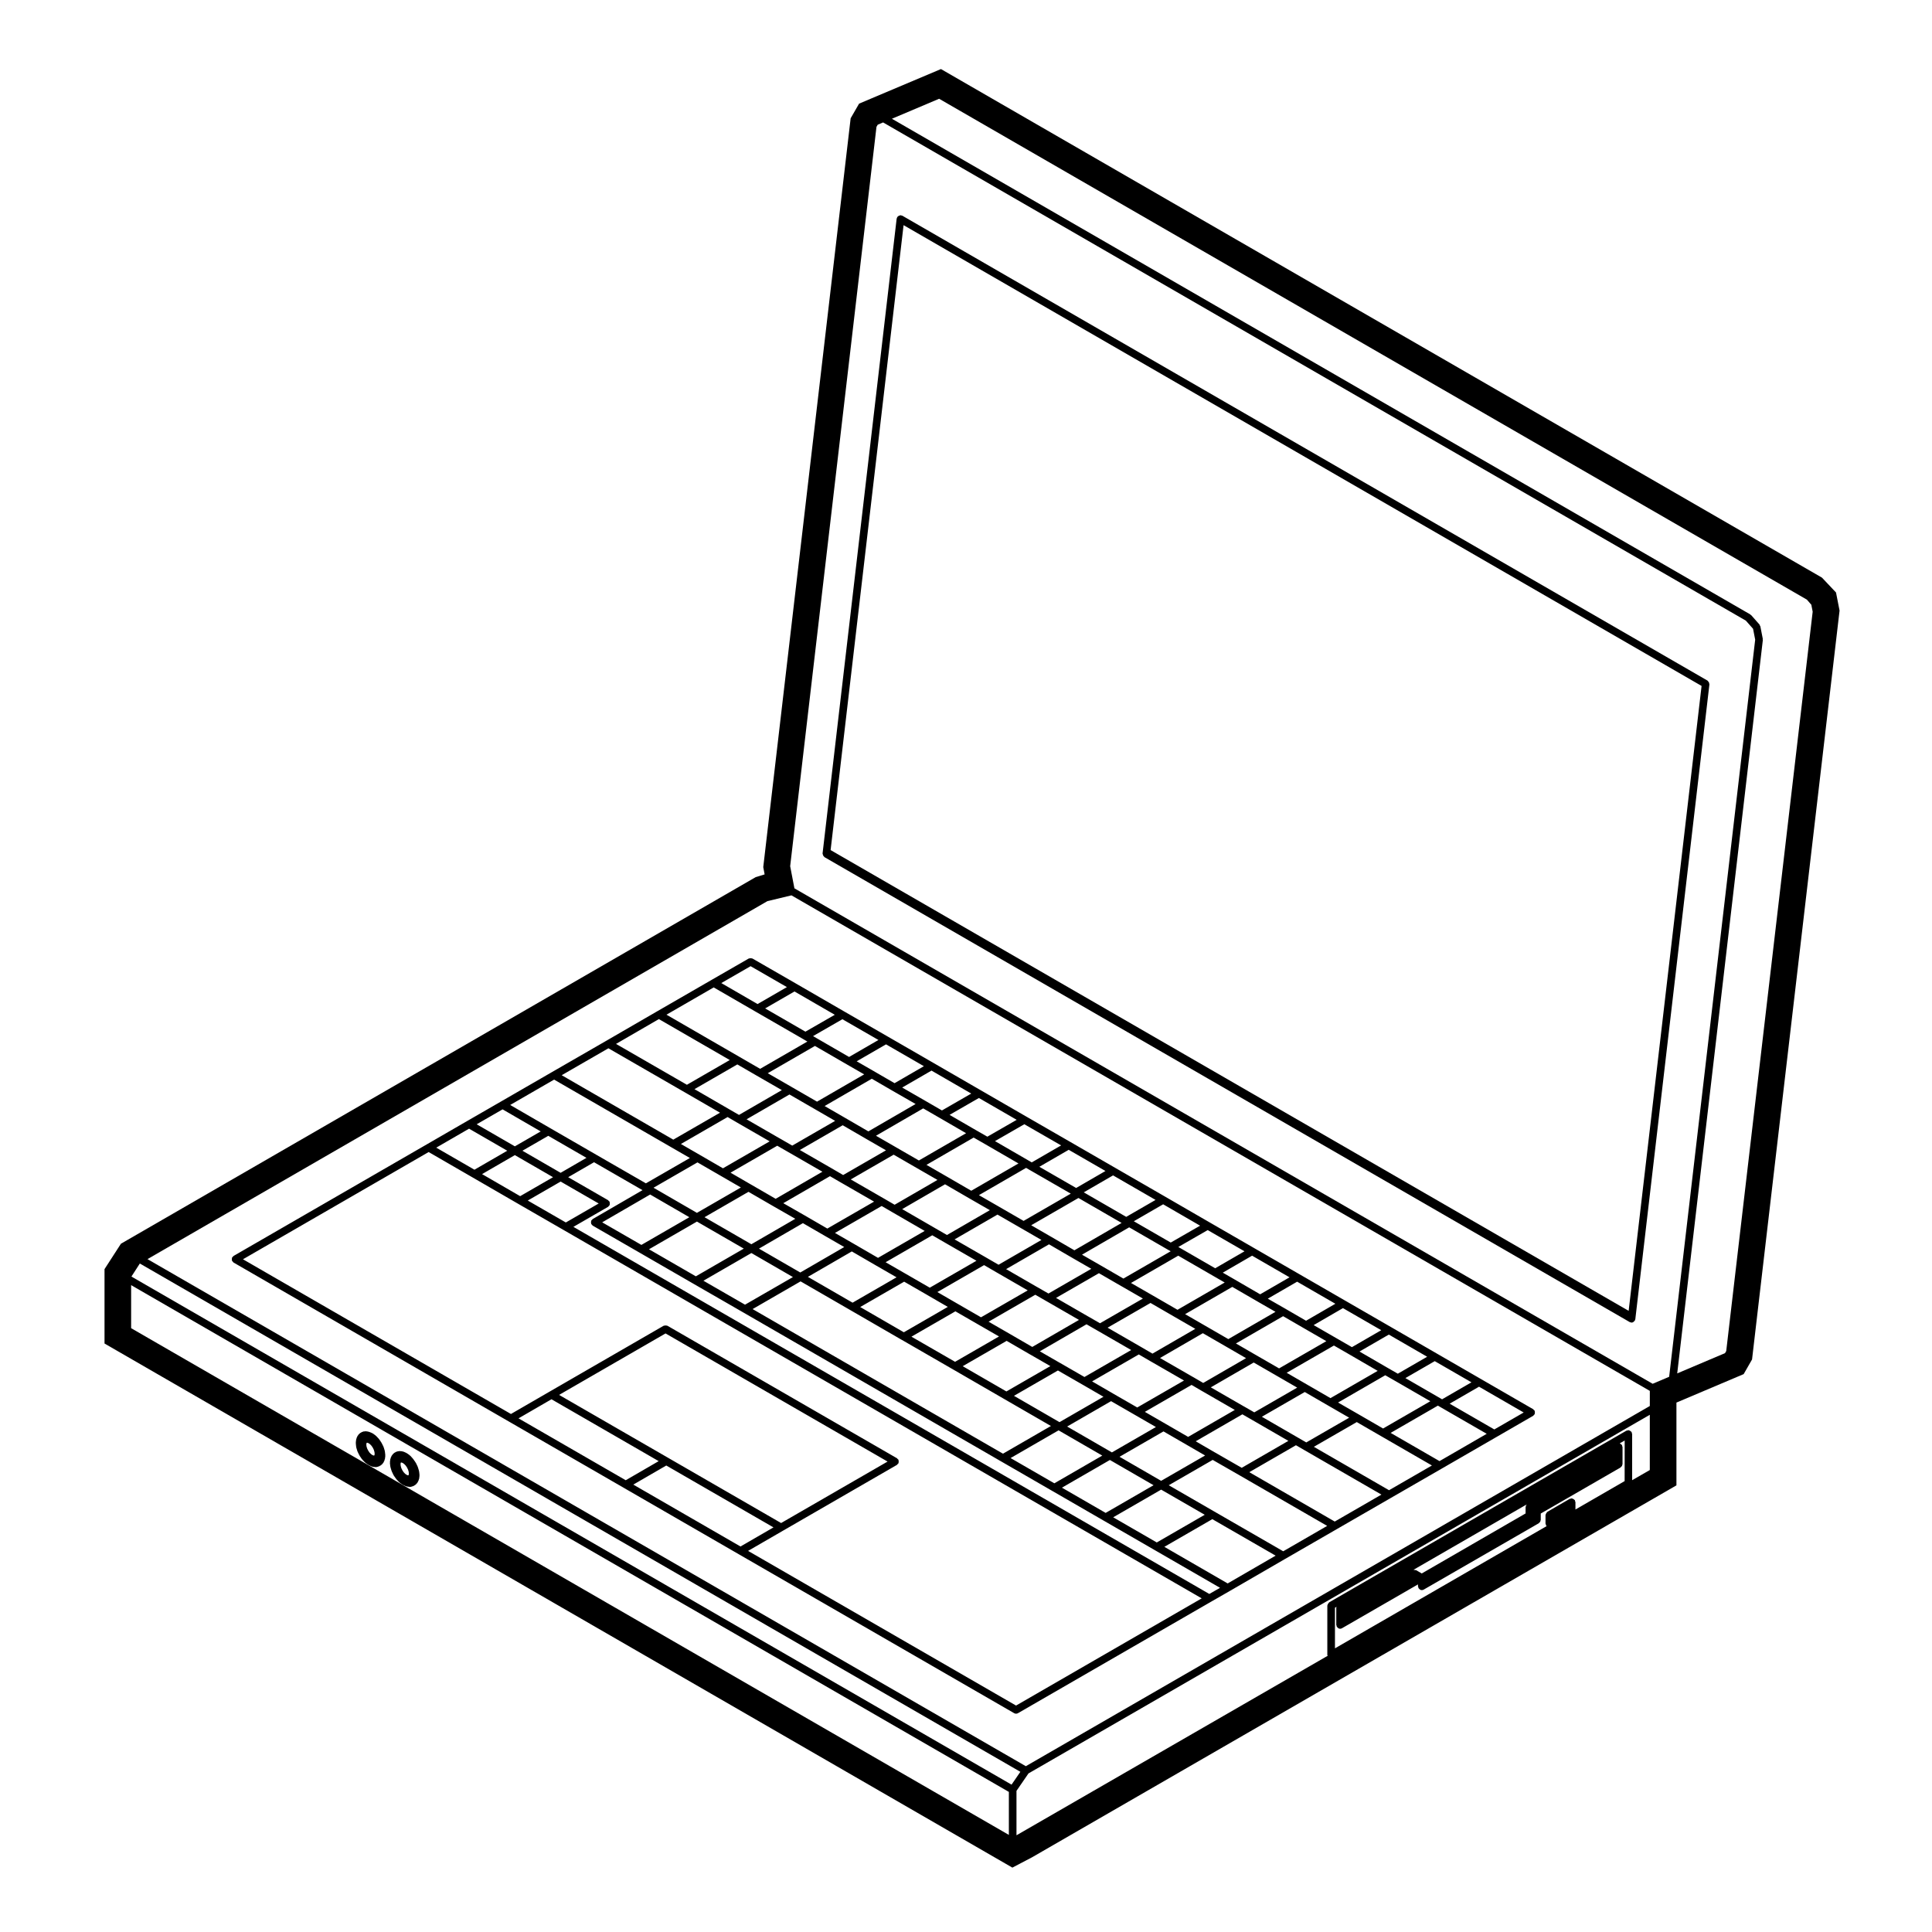 <?xml version="1.0" encoding="UTF-8"?>
<!-- The Best Svg Icon site in the world: iconSvg.co, Visit us! https://iconsvg.co -->
<svg fill="#000000" width="800px" height="800px" version="1.1" viewBox="144 144 512 512" xmlns="http://www.w3.org/2000/svg">
 <g>
  <path d="m238.38 527.39c0 0.035 0.035 0.055 0.039 0.09 0.012 0.031-0.02 0.059-0.012 0.09l0.297 0.988c0.012 0.035 0.039 0.051 0.059 0.086 0.012 0.023-0.012 0.051 0 0.074l0.473 0.945c0.012 0.023 0.035 0.035 0.051 0.059 0.012 0.02 0 0.039 0.012 0.059l0.59 0.875c0.016 0.023 0.051 0.016 0.07 0.035 0.02 0.031 0.012 0.066 0.031 0.09l0.707 0.754c0.023 0.031 0.07 0.02 0.098 0.047 0.035 0.023 0.031 0.074 0.07 0.102l0.766 0.535c0.031 0.023 0.07 0.016 0.105 0.035 0.023 0.016 0.031 0.051 0.055 0.059l0.742 0.332c0.09 0.039 0.18 0.047 0.277 0.059 0.02 0.004 0.031 0.023 0.051 0.023l0.699 0.066c0.035 0.004 0.066 0.004 0.098 0.004 0.105 0 0.223-0.02 0.324-0.055l0.59-0.203c0.066-0.023 0.086-0.098 0.141-0.125 0.07-0.035 0.145-0.023 0.207-0.082l0.473-0.422c0.035-0.035 0.023-0.086 0.055-0.121 0.066-0.07 0.141-0.117 0.18-0.211l0.297-0.645c0.02-0.051-0.012-0.102 0-0.141 0.02-0.055 0.07-0.09 0.082-0.145l0.102-0.785c0.004-0.047-0.031-0.074-0.031-0.109s0.039-0.07 0.031-0.109l-0.102-0.938c0-0.035-0.039-0.051-0.039-0.082-0.012-0.035 0.02-0.07 0.012-0.105l-0.297-0.984c-0.012-0.031-0.047-0.039-0.059-0.074-0.012-0.023 0.012-0.055 0-0.086l-0.473-0.945c-0.012-0.023-0.039-0.023-0.051-0.047-0.012-0.023 0-0.051-0.016-0.074l-0.59-0.883c-0.016-0.023-0.055-0.023-0.07-0.051-0.02-0.02-0.012-0.055-0.031-0.074l-0.707-0.754c-0.023-0.023-0.066-0.02-0.09-0.047-0.031-0.023-0.031-0.07-0.059-0.09l-0.742-0.535c-0.039-0.031-0.086-0.012-0.125-0.031-0.039-0.023-0.051-0.074-0.098-0.09l-0.766-0.309c-0.039-0.02-0.086 0.016-0.125 0-0.047-0.012-0.07-0.059-0.117-0.066l-0.699-0.09c-0.082-0.012-0.141 0.051-0.215 0.059-0.086 0.004-0.156-0.039-0.238-0.016l-0.59 0.203c-0.07 0.023-0.09 0.102-0.152 0.137-0.066 0.035-0.137 0.02-0.191 0.07l-0.473 0.422c-0.055 0.055-0.051 0.133-0.09 0.195-0.047 0.055-0.117 0.07-0.145 0.137l-0.297 0.645c-0.02 0.051 0.012 0.105 0 0.156-0.02 0.055-0.074 0.082-0.082 0.137l-0.102 0.816c-0.012 0.047 0.031 0.074 0.031 0.109 0 0.047-0.039 0.074-0.031 0.109zm2.738-0.883 0.066-0.141 0.016-0.016 0.039-0.012 0.156 0.016 0.312 0.125 0.363 0.262 0.383 0.402 0.352 0.523 0.266 0.551 0.168 0.586 0.051 0.465-0.039 0.312-0.059 0.121-0.031 0.023-0.031 0.012-0.145-0.016-0.301-0.121-0.387-0.277-0.383-0.395-0.352-0.535-0.273-0.555-0.16-0.539-0.051-0.469z"/>
  <path d="m247.43 532.62c0.004 0.035 0.039 0.055 0.051 0.09 0.004 0.035-0.02 0.066-0.012 0.098l0.297 0.984c0.012 0.031 0.039 0.047 0.051 0.074 0.012 0.02-0.004 0.047 0.004 0.066l0.453 0.957c0.016 0.035 0.051 0.051 0.07 0.082 0.016 0.02 0 0.051 0.016 0.07l0.605 0.871c0.016 0.02 0.047 0.016 0.059 0.031 0.02 0.023 0.012 0.059 0.031 0.082l0.707 0.754c0.023 0.023 0.07 0.016 0.098 0.039 0.023 0.023 0.023 0.07 0.055 0.098l0.746 0.535c0.039 0.031 0.09 0.02 0.133 0.047 0.035 0.016 0.039 0.059 0.074 0.074l0.754 0.312c0.074 0.031 0.145 0.031 0.227 0.047 0.012 0 0.02 0.02 0.035 0.02l0.684 0.086c0.039 0.004 0.082 0.012 0.121 0.012h0.004c0.102 0 0.207-0.016 0.309-0.051l0.609-0.195c0.07-0.023 0.102-0.102 0.156-0.133 0.07-0.039 0.152-0.031 0.211-0.086l0.465-0.422c0.035-0.031 0.023-0.082 0.055-0.109 0.059-0.07 0.137-0.117 0.176-0.207l0.309-0.645c0.02-0.051-0.012-0.102 0.004-0.145 0.016-0.059 0.074-0.098 0.086-0.156l0.102-0.816c0-0.047-0.035-0.074-0.035-0.117 0-0.039 0.035-0.07 0.035-0.105l-0.102-0.902c-0.004-0.035-0.039-0.051-0.051-0.086s0.02-0.07 0.012-0.105l-0.301-0.984c-0.012-0.031-0.047-0.035-0.055-0.066-0.012-0.023 0.012-0.055 0-0.082l-0.465-0.957c-0.016-0.031-0.051-0.031-0.07-0.059-0.016-0.023 0-0.059-0.02-0.086l-0.609-0.871c-0.012-0.02-0.039-0.016-0.051-0.035-0.016-0.016-0.012-0.047-0.02-0.059l-0.691-0.762c-0.031-0.035-0.074-0.023-0.105-0.055-0.031-0.023-0.031-0.07-0.066-0.098l-0.754-0.535c-0.031-0.02-0.07-0.004-0.102-0.023-0.031-0.016-0.039-0.059-0.07-0.074l-0.746-0.332c-0.059-0.023-0.117 0.012-0.18-0.004-0.059-0.016-0.098-0.074-0.152-0.082l-0.711-0.055c-0.082-0.023-0.137 0.055-0.215 0.059-0.059 0.004-0.105-0.035-0.168-0.016l-0.609 0.195c-0.074 0.023-0.102 0.105-0.168 0.141-0.066 0.039-0.145 0.023-0.203 0.082l-0.453 0.418c-0.055 0.051-0.047 0.121-0.086 0.18-0.039 0.055-0.117 0.074-0.145 0.137l-0.297 0.648c-0.031 0.055 0.012 0.105-0.012 0.16-0.012 0.051-0.07 0.082-0.074 0.133l-0.102 0.785c-0.004 0.047 0.035 0.074 0.035 0.109-0.004 0.047-0.039 0.074-0.039 0.117zm2.75-0.902 0.055-0.117 0.031-0.023 0.012-0.004 0.176 0.02 0.297 0.121 0.363 0.266 0.418 0.43 0.328 0.488 0.281 0.578 0.16 0.535 0.047 0.465-0.039 0.352-0.055 0.117-0.031 0.031-0.02 0.004-0.156-0.016-0.312-0.133-0.371-0.266-0.395-0.418-0.336-0.504-0.273-0.57-0.16-0.555-0.051-0.484z"/>
  <path d="m343.29 398c-0.125-0.051-0.238-0.051-0.371-0.051-0.125 0-0.238-0.004-0.359 0.047-0.047 0.02-0.098-0.004-0.137 0.02l-9.777 5.629c-0.004 0-0.004 0.004-0.004 0.004l-14.535 8.387-13.359 7.738-14.395 8.297-13.648 7.879-8.887 5.125-10.707 6.191-51.219 29.578c-0.09 0.051-0.102 0.141-0.168 0.211-0.059 0.066-0.156 0.074-0.207 0.156-0.02 0.039 0 0.09-0.016 0.133-0.055 0.121-0.051 0.238-0.051 0.367 0 0.133-0.004 0.246 0.051 0.367 0.016 0.047-0.004 0.098 0.016 0.133 0.035 0.059 0.109 0.039 0.156 0.09 0.074 0.098 0.105 0.215 0.215 0.281l73.012 42.16 30.426 17.559 30.414 17.562 73.023 42.148c0.16 0.098 0.332 0.137 0.508 0.137s0.344-0.047 0.508-0.137l51.203-29.562c0.004-0.004 0.004-0.004 0.012-0.004l4.867-2.793s0-0.004 0.004-0.004l14.715-8.52 13.66-7.879 14.383-8.297 13.383-7.715 14.523-8.387 9.789-5.652c0.109-0.066 0.141-0.188 0.215-0.281 0.047-0.051 0.121-0.031 0.156-0.09 0.02-0.039 0-0.09 0.016-0.133 0.055-0.121 0.051-0.238 0.051-0.367 0-0.133 0.004-0.246-0.051-0.367-0.016-0.047 0.004-0.098-0.016-0.133-0.051-0.086-0.145-0.102-0.211-0.16-0.066-0.059-0.082-0.156-0.16-0.207l-13.844-7.996-23.91-13.812-12.152-7.012-12.141-7.008-11.934-6.891-11.758-6.785-11.809-6.832-13.285-7.664-11.75-6.781-11.766-6.781h-0.004l-12.035-6.957-12.555-7.254-12.047-6.953-11.574-6.668-12.695-7.344-11.637-6.699c-0.043-0.027-0.094-0.008-0.133-0.023zm-10.152 7.676 11.125 6.434 12.688 7.316v0.004l1.012 0.59-12.52 7.231-5.535-3.203-19.285-11.145zm148.88 85.973-12.5 7.227-6.227-3.598-5.223-3.012 12.504-7.227 6.883 3.988h0.004v0.004zm-48.602 18.434 12.379-7.141 3.113 1.812c0.004 0 0.004 0 0.012 0.004l8.852 5.094-12.391 7.144-6.434-3.703v-0.004zm-2.023-1.164-6.531-3.762h-0.012l-5.281-3.043 12.367-7.164 3.059 1.762s0.012 0 0.012 0.004l8.766 5.059zm-13.828-7.965-6.293-3.648-5.285-3.043 12.379-7.141 2.977 1.715c0.004 0 0.004 0 0.012 0.004l8.586 4.949zm-13.586-7.856-6.273-3.621h-0.004l-5.289-3.066 12.379-7.141 3.324 1.934h0.004l8.238 4.758zm-13.578-7.848-6.281-3.621-5.422-3.125 12.363-7.141 3.391 1.961s0 0.004 0.004 0.004l8.316 4.785zm-13.719-7.906-6.438-3.734-4.969-2.867 12.375-7.141 2.926 1.703h0.004l8.469 4.902zm-13.43-7.762-5.969-3.461c-0.004 0-0.004-0.004-0.004-0.004l-5.699-3.258 12.367-7.16 2.988 1.734c0.004 0 0.004 0 0.012 0.004l8.691 5.004zm-13.691-7.887-6.707-3.879-5.254-3.043 12.379-7.144 3.473 2s0.012 0 0.012 0.004l8.484 4.887zm-0.504 2.031v0l5.707 3.266-11.645 6.746-12.414-7.168 11.648-6.723zm7.723 4.422 5.977 3.461 4.973 2.867-11.648 6.75-10.949-6.328zm12.957 7.492 6.434 3.734 5.422 3.125-11.648 6.723-11.844-6.84zm13.875 8.016 6.277 3.617v0.004l5.289 3.066-11.648 6.723-11.566-6.691zm13.578 7.856 6.277 3.621 5.285 3.043-11.648 6.715-11.562-6.66zm13.582 7.828 6.289 3.648h0.012l5.285 3.043-11.652 6.715-11.578-6.691zm13.59 7.852 6.539 3.762c0.004 0 0.004 0 0.012 0.004l5.516 3.199-11.648 6.727-12.07-6.977zm14.082 8.129 6.434 3.707 5.453 3.148-11.656 6.723-0.047-0.023h-0.004l-11.82-6.832zm8.953 2.836 12.379-7.141 2.578 1.512c0.004 0 0.012 0 0.012 0.004l8.871 5.113-12.367 7.144-6.016-3.481zm17.48-6.496 11.371-6.578 6.219 3.586 5.301 3.066-11.367 6.555-2.648-1.523h-0.012zm-2.012-1.164-2.586-1.512h-0.012l-8.852-5.098 11.355-6.578 6.231 3.598 5.215 3.019zm-13.449-7.773-3.109-1.812-8.781-5.066 11.371-6.551 6.648 3.848 5.223 3.012zm-13.902-8.047-3.062-1.762h-0.012l-8.578-4.953 11.367-6.555 5.984 3.461h0.012l5.656 3.258zm-13.66-7.879-2.984-1.715h-0.012l-8.227-4.75 11.367-6.574 6.219 3.617s0 0.004 0.004 0.004l4.984 2.867zm-13.227-7.629-3.332-1.93c-0.004 0-0.004-0.004-0.004-0.004l-8.316-4.785 11.371-6.574 11.645 6.723zm-13.672-7.879-3.391-1.961-8.473-4.902 11.355-6.578 6.445 3.738s0 0.004 0.004 0.004l5.426 3.117zm-13.871-8.02-2.926-1.703h-0.004l-8.691-5.008 11.367-6.555 6.184 3.566 5.426 3.125zm-13.637-7.875-2.984-1.738-8.496-4.898 11.359-6.555 6.293 3.652s0 0.004 0.004 0.004l5.18 2.984zm-13.492-7.797-3.473-2h-0.012l-8.621-4.973 11.367-6.578 6.801 3.93 5.305 3.066zm-14.113-8.133-2.516-1.457-9.281-5.371 11.355-6.555 5.531 3.203s0 0.004 0.004 0.004l6.262 3.602zm-0.508 2.027 8.637 4.977-12.379 7.144-6.242-3.617-4.902-2.828 12.379-7.141zm-4.254 14.16 5.262 3.043-11.648 6.723-11.504-6.66 11.648-6.715zm-8.395 10.922-12.711 7.34-10.387-5.984 12.711-7.371zm2.012 1.156 12.414 7.168-12.707 7.34-12.414-7.168zm14.426 8.336 11.012 6.367-12.695 7.32-11.023-6.348zm13.043 7.512 13.281 7.672 13.578 7.856h0.012l13.566 7.824 13.586 7.856 12.316 7.117-12.707 7.34-66.348-38.324zm68.367 39.477 11.582 6.695-12.707 7.34-11.594-6.691zm13.598 7.856 0.047 0.023 11.527 6.664-12.699 7.336-11.582-6.688zm13.586 7.856 11.551 6.664-12.711 7.336-11.547-6.668zm-11.031-8.707 11.652-6.723 6.016 3.481 5.012 2.902-11.652 6.715zm20.191-4.106 12.367-7.144 2.648 1.523c0.004 0 0.004 0 0.012 0.004l9.527 5.508-12.363 7.141-7.184-4.125h-0.012zm17.531-6.5 11.367-6.555 6.309 3.652 5.461 3.152-11.371 6.555-2.227-1.289zm20.195-3.773 12.504-7.227 2.828 1.621s0.012 0 0.012 0.004l9.105 5.262-12.52 7.227-6.457-3.734zm-2.012-1.164-6.312-3.652-5.297-3.066 12.52-7.219 4.266 2.457 7.332 4.258zm-13.621-7.879-6.219-3.586-5.219-3.019 12.508-7.231 5.578 3.231 5.875 3.387zm-26.922-15.531-6.656-3.848-5.668-3.258 12.523-7.231 9.289 5.367 3.023 1.742zm-14.336-8.273-5.984-3.461c-0.004 0-0.004-0.004-0.004-0.004l-4.984-2.867 12.504-7.246 10.504 6.066h0.004l0.488 0.281zm-12.984-7.492-6.223-3.617h-0.004l-5.223-3.019 12.52-7.227 11.441 6.609zm-13.465-7.793-6.414-3.703c-0.004 0-0.004-0.004-0.004-0.004l-5.422-3.117 12.5-7.227 0.996 0.578 10.852 6.254zm-13.867-7.988-6.449-3.738-5.422-3.125 12.504-7.231 3.129 1.797s0.012 0 0.012 0.004l8.734 5.059zm-13.883-8.023-6.184-3.566c-0.004 0-0.004-0.004-0.004-0.004l-5.18-2.984 12.516-7.25 4.465 2.578 6.898 4zm-13.383-7.711-6.293-3.652-5.305-3.066 12.504-7.231 5.523 3.203s0 0.004 0.004 0.004l6.082 3.488zm-13.609-7.879-6.801-3.93c-0.004 0-0.004-0.004-0.004-0.004l-6.258-3.602 12.508-7.227 8.539 4.941c0.004 0 0.004 0.004 0.004 0.004l4.508 2.59zm-41.914-21.879 18.785 10.852-11.355 6.555-18.785-10.828zm-13.371 7.738 20.289 11.699 9.285 5.371-12.379 7.141-29.574-17.074zm-14.391 8.301 31.078 17.945 4.902 2.828-11.656 6.715-13.227-7.617v-0.004l-12.133-7.004-10.605-6.141zm1.73 27.02 10.086 5.812-8.711 5.027-10.086-5.812zm-10.727 3.867-10.098-5.844 8.691-5.031 10.121 5.848zm0.602-12.039 6.852-3.953 10.117 5.84-6.848 3.965zm-5.258-10.965 10.102 5.848-6.852 3.953-10.117-5.844zm-8.883 5.121 10.121 5.844-8.695 5.031-10.125-5.848zm13.105 76.766 8.734-5.059 28.41 16.398-8.734 5.059zm10.75-6.215 28.215-16.289 58.836 33.957-28.215 16.289-29.918-17.27zm19.668 23.773 8.734-5.059 28.414 16.398-8.742 5.062zm101.43 58.555-71.012-40.988 9.25-5.352 30.219-17.453c0.109-0.066 0.141-0.188 0.215-0.281 0.047-0.051 0.121-0.031 0.156-0.09 0.02-0.039 0-0.09 0.016-0.133 0.055-0.121 0.051-0.238 0.051-0.367 0-0.133 0.004-0.246-0.051-0.367-0.016-0.047 0.004-0.098-0.016-0.133-0.051-0.086-0.145-0.102-0.211-0.16-0.066-0.059-0.082-0.156-0.16-0.207l-60.84-35.121c-0.047-0.023-0.09 0-0.133-0.02-0.121-0.051-0.238-0.051-0.371-0.051-0.133 0-0.246 0-0.367 0.051-0.051 0.02-0.098-0.004-0.137 0.02l-30.219 17.453-10.246 5.93-71.016-41 49.207-28.418 11.633 6.723 12.113 7.008 12.102 6.977 169.02 97.57zm51.215-29.574-168.52-97.285 9.215-5.32c0.105-0.066 0.137-0.188 0.215-0.281 0.039-0.051 0.117-0.031 0.145-0.09 0.031-0.039 0-0.09 0.02-0.133 0.051-0.121 0.051-0.238 0.051-0.367 0-0.133 0-0.246-0.051-0.367-0.02-0.047 0.012-0.098-0.02-0.133-0.047-0.086-0.141-0.102-0.207-0.16-0.066-0.059-0.082-0.16-0.156-0.207l-10.594-6.106 6.852-3.965 12.844 7.402-13.203 7.656c-0.086 0.047-0.102 0.141-0.156 0.203-0.07 0.07-0.168 0.086-0.215 0.168-0.02 0.047 0 0.098-0.016 0.137-0.055 0.117-0.051 0.23-0.051 0.363 0 0.133-0.004 0.246 0.055 0.371 0.016 0.047-0.012 0.09 0.016 0.133 0.035 0.059 0.109 0.039 0.152 0.09 0.082 0.098 0.105 0.211 0.215 0.277l12.398 7.148 14.426 8.328 13.039 7.508 68.355 39.488 13.609 7.856 13.586 7.848 13.559 7.828 17.281 9.98zm4.867-2.789-16.781-9.699 12.715-7.336 16.773 9.672zm14.723-8.523-18.285-10.543-12.055-6.957 11.648-6.715 7.184 4.125s0.012 0 0.012 0.004l23.141 13.359zm13.652-7.879-22.645-13.082 12.363-7.141 2.223 1.289 20.434 11.793zm14.391-8.301-19.926-11.504 11.371-6.555 6.457 3.734 13.461 7.769zm13.375-7.715-12.953-7.477 12.52-7.227 0.605 0.352 12.34 7.117zm22.309-12.883-7.785 4.492-11.836-6.828 7.785-4.5zm-13.844-7.996-7.785 4.5-0.605-0.352-9.117-5.269 7.777-4.492zm-11.738-6.777-7.777 4.492-2.82-1.621h-0.004l-7.332-4.254 7.773-4.492zm-12.172-7.035-7.769 4.492-4.262-2.457-5.879-3.387 7.766-4.5zm-12.156-7.008-7.766 4.5-5.57-3.231c-0.004 0-0.004-0.004-0.004-0.004l-4.566-2.613 7.777-4.5zm-12.145-7.008-7.785 4.504-6.879-3.996-3.027-1.742 7.769-4.5zm-11.934-6.894-7.769 4.496-9.281-5.359-0.004-0.004-0.48-0.281 7.785-4.473zm-11.77-6.789-7.777 4.473-9.789-5.648 7.777-4.492zm-11.801-6.828-7.777 4.492-11.25-6.5 7.766-4.492zm-13.277-7.664-7.769 4.5-9.754-5.617 7.785-4.5zm-11.75-6.781-7.785 4.5-0.996-0.578-8.746-5.062 7.777-4.473zm-11.773-6.781-7.773 4.469-3.129-1.793h-0.004l-6.883-3.988 7.773-4.473zm-12.043-6.957-7.769 4.473-4.457-2.578s0-0.004-0.004-0.004l-6.074-3.488 7.769-4.492zm-12.551-7.254-7.777 4.5-5.523-3.203c-0.004 0-0.004-0.004-0.004-0.004l-4.508-2.59 7.777-4.492zm-12.043-6.949-7.785 4.5-8.539-4.941-1.008-0.586 7.777-4.473zm-11.57-6.676-7.785 4.473-10.672-6.16 7.777-4.492zm-20.469-2.844-9.609-5.562 7.769-4.473 9.617 5.543z"/>
  <path d="m596.86 324.82c-0.059-0.117-0.121-0.203-0.223-0.293-0.055-0.047-0.059-0.117-0.117-0.152l-213.39-123.21c-0.066-0.039-0.137-0.004-0.207-0.031-0.07-0.02-0.105-0.09-0.176-0.102s-0.117 0.047-0.188 0.051c-0.125 0.012-0.23 0.039-0.352 0.102-0.117 0.059-0.203 0.121-0.297 0.227-0.047 0.055-0.117 0.059-0.156 0.121-0.035 0.066 0 0.137-0.023 0.207-0.023 0.066-0.098 0.105-0.105 0.176l-19.582 167.79-0.059 0.449c-0.004 0.07 0.051 0.121 0.055 0.191 0.012 0.133 0.039 0.238 0.105 0.352 0.059 0.121 0.121 0.207 0.227 0.297 0.051 0.047 0.055 0.117 0.117 0.152l213.39 123.21c0.098 0.055 0.195 0.059 0.301 0.086 0.035 0.004 0.051 0.039 0.086 0.047 0.039 0.004 0.082 0.012 0.117 0.012 0.324 0 0.578-0.191 0.766-0.449 0.031-0.035 0.086-0.02 0.105-0.059 0.031-0.059 0-0.121 0.02-0.188 0.031-0.074 0.102-0.117 0.105-0.195l0.051-0.453 19.582-167.79c0.012-0.07-0.047-0.117-0.051-0.188-0.004-0.137-0.035-0.238-0.098-0.363zm-21.25 166.57-211.49-122.11 19.336-165.61 211.48 122.11z"/>
  <path d="m626.84 297.08-233.48-134.78-21.691 9.164-2.238 3.883-23.16 198.45 0.363 1.93-2.352 0.715-168.23 97.156-4.352 6.734v19.715l240.59 138.89 5.203-2.727 170.78-98.574v-21.938l17.816-7.543 2.223-3.883 23.191-198.46-0.941-4.793zm-215.48 333.19-232.61-134.29v-11.406l232.61 134.3zm0.711-13.32-233.24-134.65 2.215-3.441 0.02-0.012 233.34 134.7zm162.45-80.43-13.012 7.516v-1.953c0-0.102-0.082-0.156-0.105-0.246-0.02-0.09 0.012-0.176-0.035-0.262-0.023-0.039-0.074-0.047-0.105-0.082-0.09-0.105-0.188-0.16-0.309-0.23-0.109-0.066-0.207-0.121-0.332-0.137-0.051-0.012-0.082-0.055-0.125-0.055-0.102 0-0.156 0.082-0.246 0.105-0.09 0.023-0.176-0.016-0.262 0.035l-5.91 3.43c-0.039 0.023-0.047 0.082-0.082 0.105-0.105 0.082-0.16 0.176-0.227 0.297-0.07 0.117-0.125 0.211-0.145 0.336 0 0.051-0.051 0.082-0.051 0.125v2.254c0 0.102 0.082 0.156 0.105 0.246 0.02 0.086-0.016 0.176 0.035 0.258 0.02 0.035 0.07 0.023 0.098 0.055 0.023 0.039 0.023 0.098 0.055 0.125l-56.09 32.387v-10.762l0.387-0.227c-0.012 0.039 0.016 0.074 0.016 0.105-0.012 0.051-0.055 0.082-0.055 0.125v4.555c0 0.098 0.074 0.156 0.105 0.246 0.02 0.086-0.016 0.176 0.031 0.258 0.02 0.035 0.074 0.023 0.102 0.055 0.18 0.262 0.438 0.453 0.777 0.453 0.172 0 0.344-0.047 0.504-0.137l20.133-11.617v0.504c0 0.098 0.082 0.156 0.102 0.246 0.023 0.086-0.012 0.176 0.039 0.258 0.02 0.035 0.07 0.023 0.098 0.055 0.18 0.262 0.438 0.453 0.777 0.453 0.172 0 0.344-0.047 0.508-0.137l30.504-17.59c0.039-0.023 0.039-0.082 0.082-0.105 0.082-0.066 0.125-0.121 0.188-0.207 0.031-0.031 0.082-0.02 0.102-0.055 0.023-0.047 0-0.09 0.02-0.133 0.035-0.09 0.055-0.156 0.07-0.246 0-0.051 0.051-0.082 0.051-0.125v-1.699l21.156-12.207c0.039-0.023 0.039-0.082 0.082-0.105 0.082-0.066 0.125-0.121 0.188-0.207 0.031-0.031 0.082-0.02 0.102-0.055 0.023-0.047 0-0.09 0.02-0.133 0.035-0.09 0.055-0.156 0.07-0.246 0-0.051 0.051-0.082 0.051-0.125v-4.555c0-0.098-0.082-0.152-0.102-0.242-0.023-0.09 0.012-0.176-0.035-0.262-0.023-0.047-0.086-0.051-0.109-0.086-0.082-0.105-0.176-0.16-0.297-0.227-0.07-0.047-0.109-0.133-0.195-0.152l1.309-0.75-0.012 10.77zm-56.094 23.586 0.082-0.047c-0.023 0.004-0.035 0.035-0.055 0.039-0.012 0.008-0.02 0-0.027 0.008zm0.164-0.094 29.996-17.32c-0.023 0.023-0.02 0.074-0.047 0.105-0.031 0.035-0.082 0.039-0.105 0.082-0.023 0.047 0 0.09-0.02 0.133-0.035 0.09-0.055 0.156-0.066 0.246-0.012 0.051-0.055 0.082-0.055 0.125v1.699l-27.52 15.906-1.449-0.855c-0.047-0.031-0.098 0-0.141-0.02-0.117-0.055-0.223-0.055-0.352-0.055-0.082-0.004-0.164-0.066-0.242-0.047zm62.625-26.438-4.68 2.695v-12.258c0-0.098-0.082-0.156-0.102-0.246-0.023-0.086 0.012-0.176-0.039-0.258-0.02-0.047-0.082-0.047-0.105-0.086-0.082-0.105-0.176-0.16-0.297-0.23-0.117-0.066-0.207-0.121-0.336-0.137-0.051-0.012-0.082-0.055-0.125-0.055-0.102 0-0.16 0.082-0.25 0.105-0.086 0.023-0.172-0.012-0.258 0.035l-78.766 45.484c-0.039 0.023-0.039 0.082-0.082 0.105-0.105 0.086-0.156 0.18-0.227 0.301-0.07 0.109-0.125 0.207-0.145 0.336 0 0.051-0.051 0.082-0.051 0.125v13.09c0 0.09 0.07 0.141 0.098 0.223l-82.473 47.566v-11.77l3.18-4.621 164.66-95.047zm0-16.969-165.36 95.457-232.77-134.38 164.29-94.871 6.367-1.531 227.48 131.32-0.004 4.004zm5.129-7.742-4.375 1.855-227.44-131.3-1.125-5.867 22.871-195.93 0.328-0.57 1.426-0.605 228.64 132.03 1.91 2.156 0.562 2.887zm15.125-6.828-0.324 0.562-12.664 5.367 22.691-194.36c0.004-0.059-0.047-0.102-0.051-0.152 0-0.059 0.047-0.105 0.035-0.156l-0.645-3.316c-0.02-0.098-0.105-0.141-0.145-0.227s-0.023-0.176-0.09-0.25l-2.199-2.484c-0.039-0.047-0.105-0.035-0.152-0.074-0.039-0.035-0.047-0.102-0.102-0.125l-227.46-131.35 12.516-5.297 229.95 132.73 1.188 1.355 0.359 1.848z"/>
 </g>
</svg>